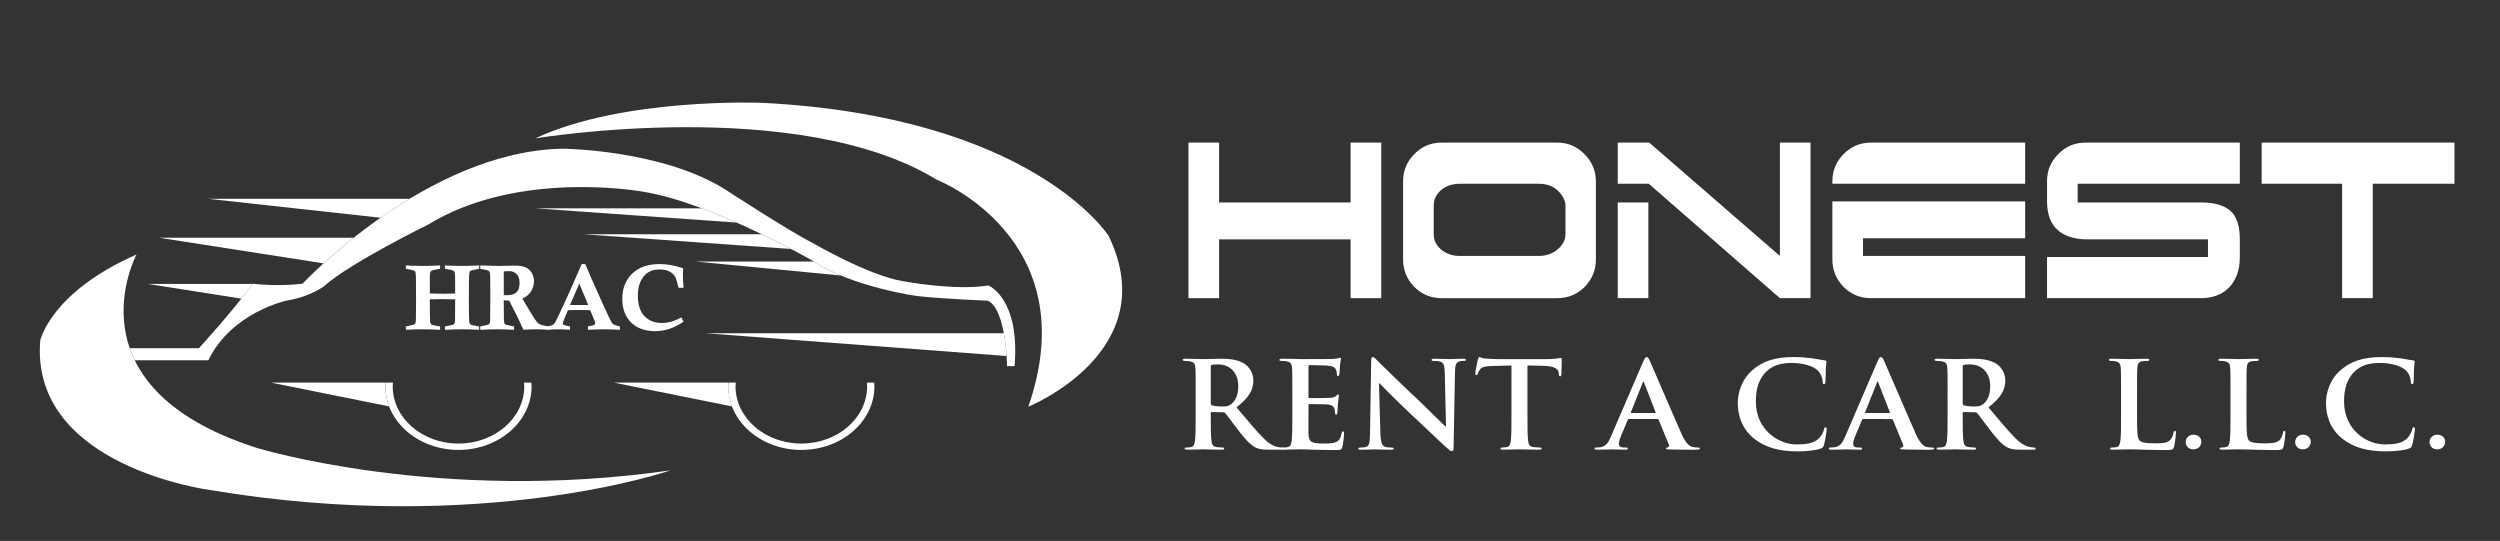 <?xml version="1.0" encoding="utf-8"?>
<!-- Generator: Adobe Illustrator 16.0.0, SVG Export Plug-In . SVG Version: 6.00 Build 0)  -->
<!DOCTYPE svg PUBLIC "-//W3C//DTD SVG 1.1//EN" "http://www.w3.org/Graphics/SVG/1.1/DTD/svg11.dtd">
<svg version="1.1" id="Layer_1" xmlns="http://www.w3.org/2000/svg" xmlns:xlink="http://www.w3.org/1999/xlink" x="0px" y="0px"
	 width="409px" height="88.496px" viewBox="0 0 409 88.496" enable-background="new 0 0 409 88.496" xml:space="preserve">
<rect x="0" y="0" width="409" height="88.496" fill="#333333" stroke="none"/>
<g>
	<path fill="#FFFFFF" d="M220.959,33.124v-9.795h5.012v25.45h-5.012v-9.62h-21.517v9.62h-5.012v-25.45h5.012v9.795H220.959z"/>
	<path fill="#FFFFFF" d="M229.546,42.438V29.67c0-1.749,0.612-3.236,1.837-4.461c1.225-1.253,2.718-1.88,4.478-1.88h18.911
		c1.737,0,3.229,0.642,4.477,1.924c1.225,1.225,1.837,2.711,1.837,4.46v12.726c0,1.749-0.613,3.251-1.837,4.504
		c-1.248,1.225-2.74,1.837-4.477,1.837h-18.911c-1.76,0-3.252-0.612-4.478-1.837C230.159,45.689,229.546,44.188,229.546,42.438z
		 M256.109,38.284v-4.897c-0.156-0.875-0.618-1.646-1.387-2.317s-1.754-1.006-2.957-1.006h-12.964c-1.181,0-2.171,0.328-2.974,0.983
		c-0.802,0.656-1.225,1.465-1.27,2.427v4.898c0,0.467,0.105,0.911,0.317,1.333c0.211,0.424,0.506,0.795,0.885,1.115
		c0.379,0.321,0.824,0.576,1.337,0.766c0.512,0.189,1.069,0.284,1.67,0.284h12.997c1.18,0,2.194-0.35,3.041-1.05
		C255.674,40.092,256.109,39.246,256.109,38.284z"/>
	<path fill="#FFFFFF" d="M291.19,41.87V23.329h5.012v25.45h-5.012l-21.45-18.716h-5.079v-6.734h5.146L291.19,41.87z M269.673,33.124
		v15.655h-5.012V33.124H269.673z"/>
	<path fill="#FFFFFF" d="M299.777,30.063V29.67c0-1.749,0.612-3.236,1.837-4.461c1.225-1.253,2.718-1.88,4.478-1.88h25.226v6.734
		H299.777z M331.318,41.87v6.909h-25.226c-1.76,0-3.252-0.612-4.478-1.837c-1.225-1.253-1.837-2.755-1.837-4.504v-9.489h31.541
		v6.035h-26.529v2.886H331.318z"/>
	<path fill="#FFFFFF" d="M334.893,29.67c0-1.749,0.612-3.236,1.837-4.461c1.225-1.253,2.718-1.88,4.478-1.88h25.226v6.734h-26.529
		v3.061h20.181c2.16,0,3.759,0.452,4.794,1.355c1.036,0.904,1.554,2.464,1.554,4.68v2.886c0,1.137-0.162,2.121-0.484,2.952
		c-0.323,0.83-0.769,1.53-1.336,2.099s-1.242,0.991-2.021,1.269c-0.78,0.277-1.615,0.415-2.506,0.415h-25.192v-6.734h26.329v-2.886
		h-20.047c-1.96-0.059-3.486-0.575-4.577-1.553c-1.092-0.977-1.66-2.471-1.704-4.482v-1.749V29.67z"/>
	<path fill="#FFFFFF" d="M388.184,48.779h-5.012V30.063h-13.164v-6.734h31.541v6.734h-13.365V48.779z"/>
</g>
<g>
	<g>
		<path fill="#FFFFFF" d="M195.613,64.4c0-2.992,0-3.543-0.042-4.173c-0.042-0.67-0.209-0.984-0.9-1.122
			c-0.167-0.04-0.523-0.06-0.816-0.06c-0.23,0-0.356-0.039-0.356-0.177s0.146-0.178,0.46-0.178c1.11,0,2.429,0.06,2.868,0.06
			c0.712,0,2.303-0.06,2.952-0.06c1.319,0,2.721,0.118,3.852,0.847c0.586,0.374,1.423,1.378,1.423,2.696
			c0,1.457-0.649,2.796-2.763,4.409c1.863,2.205,3.308,3.957,4.542,5.178c1.173,1.142,2.031,1.279,2.345,1.338
			c0.23,0.04,0.419,0.06,0.586,0.06s0.251,0.059,0.251,0.157c0,0.157-0.147,0.196-0.398,0.196h-1.989
			c-1.172,0-1.696-0.098-2.24-0.373c-0.9-0.453-1.696-1.378-2.868-2.894c-0.837-1.083-1.8-2.422-2.072-2.717
			c-0.105-0.118-0.23-0.138-0.377-0.138l-1.821-0.039c-0.105,0-0.167,0.039-0.167,0.157v0.275c0,1.831,0,3.386,0.104,4.212
			c0.063,0.571,0.188,1.004,0.816,1.083c0.314,0.039,0.775,0.079,1.026,0.079c0.167,0,0.251,0.059,0.251,0.157
			c0,0.138-0.147,0.196-0.419,0.196c-1.214,0-2.763-0.059-3.078-0.059c-0.397,0-1.716,0.059-2.554,0.059
			c-0.272,0-0.419-0.059-0.419-0.196c0-0.099,0.084-0.157,0.335-0.157c0.314,0,0.565-0.04,0.754-0.079
			c0.418-0.079,0.523-0.512,0.607-1.083c0.105-0.826,0.105-2.381,0.105-4.192V64.4z M198.083,65.955
			c0,0.217,0.042,0.295,0.188,0.354c0.439,0.138,1.067,0.196,1.591,0.196c0.837,0,1.11-0.078,1.486-0.334
			c0.628-0.434,1.235-1.339,1.235-2.953c0-2.795-1.968-3.602-3.203-3.602c-0.523,0-0.9,0.02-1.109,0.078
			c-0.147,0.04-0.188,0.118-0.188,0.275V65.955z"/>
		<path fill="#FFFFFF" d="M211.425,64.4c0-2.992,0-3.543-0.042-4.173c-0.042-0.67-0.209-0.984-0.9-1.122
			c-0.167-0.04-0.523-0.06-0.816-0.06c-0.23,0-0.356-0.039-0.356-0.177s0.146-0.178,0.46-0.178c0.565,0,1.172,0.02,1.696,0.02
			c0.544,0.021,1.026,0.04,1.319,0.04c0.67,0,4.836,0,5.234-0.02c0.398-0.04,0.733-0.079,0.9-0.118
			c0.104-0.02,0.23-0.079,0.335-0.079c0.104,0,0.125,0.079,0.125,0.177c0,0.139-0.104,0.374-0.167,1.28
			c-0.021,0.196-0.063,1.063-0.104,1.299c-0.021,0.099-0.063,0.217-0.209,0.217s-0.188-0.099-0.188-0.276
			c0-0.138-0.021-0.472-0.125-0.708c-0.146-0.354-0.356-0.591-1.403-0.709c-0.356-0.039-2.554-0.078-2.973-0.078
			c-0.104,0-0.146,0.059-0.146,0.196v4.98c0,0.138,0.021,0.216,0.146,0.216c0.46,0,2.868,0,3.35-0.039
			c0.502-0.039,0.816-0.099,1.005-0.295c0.146-0.157,0.23-0.256,0.335-0.256c0.083,0,0.146,0.039,0.146,0.157
			s-0.084,0.433-0.167,1.437c-0.021,0.395-0.083,1.182-0.083,1.319c0,0.157,0,0.374-0.188,0.374c-0.146,0-0.188-0.079-0.188-0.178
			c-0.021-0.196-0.021-0.452-0.084-0.708c-0.104-0.394-0.397-0.689-1.172-0.768c-0.397-0.04-2.47-0.06-2.973-0.06
			c-0.104,0-0.125,0.079-0.125,0.197v1.555c0,0.669-0.021,2.48,0,3.051c0.042,1.358,0.377,1.653,2.512,1.653
			c0.544,0,1.423,0,1.968-0.235c0.544-0.236,0.795-0.65,0.942-1.457c0.042-0.217,0.084-0.295,0.23-0.295
			c0.167,0,0.167,0.157,0.167,0.354c0,0.452-0.167,1.791-0.272,2.185c-0.146,0.512-0.335,0.512-1.131,0.512
			c-1.57,0-2.721-0.039-3.622-0.06c-0.9-0.039-1.549-0.059-2.177-0.059c-0.23,0-0.691,0-1.193,0.02
			c-0.481,0-1.026,0.039-1.444,0.039c-0.272,0-0.419-0.059-0.419-0.196c0-0.099,0.084-0.157,0.335-0.157
			c0.314,0,0.565-0.04,0.754-0.079c0.418-0.079,0.523-0.512,0.607-1.083c0.105-0.826,0.105-2.381,0.105-4.192V64.4z"/>
		<path fill="#FFFFFF" d="M225.832,70.896c0.042,1.535,0.314,2.047,0.733,2.186c0.356,0.118,0.754,0.138,1.089,0.138
			c0.23,0,0.356,0.039,0.356,0.157c0,0.157-0.188,0.196-0.482,0.196c-1.361,0-2.198-0.059-2.596-0.059
			c-0.188,0-1.172,0.059-2.261,0.059c-0.272,0-0.46-0.02-0.46-0.196c0-0.118,0.125-0.157,0.335-0.157
			c0.272,0,0.649-0.02,0.942-0.099c0.544-0.157,0.628-0.729,0.649-2.44l0.188-11.595c0-0.394,0.063-0.669,0.272-0.669
			c0.23,0,0.418,0.256,0.774,0.61c0.251,0.256,3.434,3.405,6.49,6.26c1.424,1.338,4.25,4.173,4.606,4.487h0.104l-0.209-8.838
			c-0.021-1.2-0.209-1.574-0.712-1.771c-0.314-0.118-0.816-0.118-1.11-0.118c-0.251,0-0.335-0.059-0.335-0.177
			c0-0.158,0.23-0.178,0.544-0.178c1.089,0,2.094,0.06,2.533,0.06c0.23,0,1.026-0.06,2.052-0.06c0.272,0,0.481,0.02,0.481,0.178
			c0,0.118-0.125,0.177-0.377,0.177c-0.209,0-0.376,0-0.628,0.06c-0.586,0.157-0.753,0.57-0.774,1.673l-0.23,12.421
			c0,0.433-0.083,0.609-0.272,0.609c-0.23,0-0.481-0.216-0.712-0.433c-1.319-1.181-3.999-3.76-6.176-5.787
			c-2.282-2.126-4.606-4.527-4.982-4.901h-0.063L225.832,70.896z"/>
		<path fill="#FFFFFF" d="M247.277,59.794l-3.12,0.079c-1.214,0.039-1.716,0.138-2.03,0.57c-0.209,0.296-0.314,0.531-0.356,0.689
			c-0.042,0.157-0.105,0.236-0.23,0.236c-0.146,0-0.188-0.099-0.188-0.315c0-0.314,0.398-2.106,0.44-2.264
			c0.063-0.256,0.125-0.374,0.251-0.374c0.167,0,0.377,0.197,0.9,0.236c0.607,0.059,1.402,0.099,2.093,0.099h8.291
			c0.67,0,1.13-0.06,1.444-0.099c0.314-0.059,0.481-0.099,0.565-0.099c0.146,0,0.167,0.118,0.167,0.414
			c0,0.413-0.063,1.771-0.063,2.283c-0.021,0.196-0.063,0.314-0.188,0.314c-0.167,0-0.209-0.099-0.23-0.394l-0.021-0.217
			c-0.042-0.512-0.607-1.063-2.471-1.102l-2.638-0.06v8.07c0,1.812,0,3.366,0.105,4.213c0.063,0.551,0.188,0.983,0.816,1.063
			c0.293,0.039,0.753,0.079,1.067,0.079c0.23,0,0.335,0.059,0.335,0.157c0,0.138-0.167,0.196-0.397,0.196
			c-1.382,0-2.701-0.059-3.287-0.059c-0.481,0-1.8,0.059-2.638,0.059c-0.272,0-0.418-0.059-0.418-0.196
			c0-0.099,0.083-0.157,0.335-0.157c0.314,0,0.565-0.04,0.753-0.079c0.419-0.079,0.544-0.512,0.607-1.083
			c0.105-0.826,0.105-2.381,0.105-4.192V59.794z"/>
		<path fill="#FFFFFF" d="M266.481,68.554c-0.105,0-0.147,0.039-0.188,0.157l-1.131,2.696c-0.209,0.492-0.314,0.965-0.314,1.201
			c0,0.354,0.188,0.61,0.837,0.61H266c0.251,0,0.314,0.039,0.314,0.157c0,0.157-0.125,0.196-0.355,0.196
			c-0.67,0-1.57-0.059-2.219-0.059c-0.23,0-1.382,0.059-2.47,0.059c-0.272,0-0.398-0.039-0.398-0.196
			c0-0.118,0.083-0.157,0.251-0.157c0.188,0,0.481-0.02,0.649-0.04c0.963-0.118,1.361-0.787,1.779-1.771l5.255-12.204
			c0.251-0.57,0.376-0.787,0.586-0.787c0.188,0,0.314,0.178,0.523,0.63c0.502,1.083,3.852,8.956,5.192,11.948
			c0.795,1.771,1.403,2.047,1.842,2.146c0.314,0.06,0.628,0.079,0.879,0.079c0.167,0,0.272,0.02,0.272,0.157
			c0,0.157-0.188,0.196-0.963,0.196c-0.754,0-2.282,0-3.957-0.039c-0.377-0.02-0.628-0.02-0.628-0.157
			c0-0.118,0.084-0.157,0.293-0.177c0.146-0.04,0.293-0.217,0.188-0.453l-1.675-4.055c-0.042-0.099-0.104-0.138-0.209-0.138H266.481
			z M270.752,67.569c0.104,0,0.125-0.06,0.104-0.118l-1.884-4.843c-0.021-0.078-0.042-0.177-0.105-0.177
			c-0.063,0-0.104,0.099-0.125,0.177l-1.926,4.823c-0.021,0.078,0,0.138,0.083,0.138H270.752z"/>
		<path fill="#FFFFFF" d="M286.9,71.703c-2.052-1.693-2.596-3.897-2.596-5.807c0-1.339,0.439-3.662,2.449-5.394
			c1.508-1.3,3.497-2.087,6.616-2.087c1.298,0,2.073,0.079,3.036,0.197c0.795,0.098,1.465,0.275,2.093,0.334
			c0.23,0.021,0.314,0.118,0.314,0.236c0,0.158-0.063,0.394-0.104,1.083c-0.042,0.649-0.021,1.732-0.063,2.126
			c-0.021,0.295-0.063,0.452-0.251,0.452c-0.167,0-0.209-0.157-0.209-0.433c-0.021-0.61-0.293-1.299-0.816-1.811
			c-0.691-0.689-2.324-1.221-4.25-1.221c-1.821,0-3.015,0.433-3.936,1.221c-1.528,1.318-1.926,3.188-1.926,5.098
			c0,4.685,3.789,7.008,6.594,7.008c1.863,0,2.994-0.197,3.831-1.103c0.356-0.374,0.628-0.945,0.712-1.299
			c0.063-0.315,0.104-0.395,0.272-0.395c0.146,0,0.188,0.138,0.188,0.296c0,0.236-0.251,1.948-0.46,2.618
			c-0.104,0.334-0.188,0.433-0.544,0.57c-0.837,0.315-2.428,0.453-3.768,0.453C291.212,73.849,288.805,73.258,286.9,71.703z"/>
		<path fill="#FFFFFF" d="M304.806,68.554c-0.105,0-0.147,0.039-0.188,0.157l-1.131,2.696c-0.209,0.492-0.314,0.965-0.314,1.201
			c0,0.354,0.188,0.61,0.837,0.61h0.314c0.251,0,0.314,0.039,0.314,0.157c0,0.157-0.125,0.196-0.355,0.196
			c-0.67,0-1.57-0.059-2.219-0.059c-0.23,0-1.382,0.059-2.47,0.059c-0.272,0-0.398-0.039-0.398-0.196
			c0-0.118,0.083-0.157,0.251-0.157c0.188,0,0.481-0.02,0.649-0.04c0.963-0.118,1.361-0.787,1.779-1.771l5.255-12.204
			c0.251-0.57,0.376-0.787,0.586-0.787c0.188,0,0.314,0.178,0.523,0.63c0.502,1.083,3.852,8.956,5.192,11.948
			c0.795,1.771,1.403,2.047,1.842,2.146c0.314,0.06,0.628,0.079,0.879,0.079c0.167,0,0.272,0.02,0.272,0.157
			c0,0.157-0.188,0.196-0.963,0.196c-0.754,0-2.282,0-3.957-0.039c-0.377-0.02-0.628-0.02-0.628-0.157
			c0-0.118,0.084-0.157,0.293-0.177c0.146-0.04,0.293-0.217,0.188-0.453l-1.675-4.055c-0.042-0.099-0.104-0.138-0.209-0.138H304.806
			z M309.076,67.569c0.104,0,0.125-0.06,0.104-0.118l-1.884-4.843c-0.021-0.078-0.042-0.177-0.105-0.177
			c-0.063,0-0.104,0.099-0.125,0.177l-1.926,4.823c-0.021,0.078,0,0.138,0.083,0.138H309.076z"/>
		<path fill="#FFFFFF" d="M318.628,64.4c0-2.992,0-3.543-0.042-4.173c-0.042-0.67-0.209-0.984-0.9-1.122
			c-0.167-0.04-0.523-0.06-0.816-0.06c-0.23,0-0.356-0.039-0.356-0.177s0.146-0.178,0.46-0.178c1.11,0,2.429,0.06,2.868,0.06
			c0.712,0,2.303-0.06,2.952-0.06c1.319,0,2.721,0.118,3.852,0.847c0.586,0.374,1.423,1.378,1.423,2.696
			c0,1.457-0.649,2.796-2.763,4.409c1.863,2.205,3.308,3.957,4.542,5.178c1.173,1.142,2.031,1.279,2.345,1.338
			c0.23,0.04,0.419,0.06,0.586,0.06s0.251,0.059,0.251,0.157c0,0.157-0.147,0.196-0.398,0.196h-1.989
			c-1.172,0-1.696-0.098-2.24-0.373c-0.9-0.453-1.696-1.378-2.868-2.894c-0.837-1.083-1.8-2.422-2.072-2.717
			c-0.105-0.118-0.23-0.138-0.377-0.138l-1.821-0.039c-0.105,0-0.167,0.039-0.167,0.157v0.275c0,1.831,0,3.386,0.104,4.212
			c0.063,0.571,0.188,1.004,0.816,1.083c0.314,0.039,0.775,0.079,1.026,0.079c0.167,0,0.251,0.059,0.251,0.157
			c0,0.138-0.147,0.196-0.419,0.196c-1.214,0-2.763-0.059-3.078-0.059c-0.397,0-1.716,0.059-2.554,0.059
			c-0.272,0-0.419-0.059-0.419-0.196c0-0.099,0.084-0.157,0.335-0.157c0.314,0,0.565-0.04,0.754-0.079
			c0.418-0.079,0.523-0.512,0.607-1.083c0.105-0.826,0.105-2.381,0.105-4.192V64.4z M321.098,65.955
			c0,0.217,0.042,0.295,0.188,0.354c0.439,0.138,1.067,0.196,1.591,0.196c0.837,0,1.11-0.078,1.486-0.334
			c0.628-0.434,1.235-1.339,1.235-2.953c0-2.795-1.968-3.602-3.203-3.602c-0.523,0-0.9,0.02-1.109,0.078
			c-0.147,0.04-0.188,0.118-0.188,0.275V65.955z"/>
		<path fill="#FFFFFF" d="M349.621,67.864c0,2.52,0,3.878,0.439,4.232c0.356,0.295,0.9,0.433,2.533,0.433
			c1.11,0,1.926-0.02,2.45-0.551c0.251-0.256,0.502-0.808,0.544-1.182c0.021-0.177,0.063-0.295,0.23-0.295
			c0.146,0,0.167,0.099,0.167,0.335c0,0.216-0.146,1.692-0.314,2.264c-0.126,0.433-0.23,0.531-1.319,0.531
			c-1.507,0-2.596-0.039-3.538-0.06c-0.942-0.039-1.696-0.059-2.554-0.059c-0.23,0-0.691,0-1.193,0.02
			c-0.481,0-1.026,0.039-1.444,0.039c-0.272,0-0.419-0.059-0.419-0.196c0-0.099,0.084-0.157,0.335-0.157
			c0.314,0,0.565-0.04,0.754-0.079c0.418-0.079,0.523-0.512,0.607-1.083c0.105-0.826,0.105-2.381,0.105-4.192V64.4
			c0-2.992,0-3.543-0.042-4.173c-0.042-0.67-0.209-0.984-0.9-1.122c-0.167-0.04-0.418-0.06-0.691-0.06
			c-0.23,0-0.356-0.039-0.356-0.177s0.146-0.178,0.461-0.178c0.984,0,2.303,0.06,2.868,0.06c0.502,0,2.03-0.06,2.847-0.06
			c0.293,0,0.44,0.04,0.44,0.178s-0.125,0.177-0.377,0.177c-0.23,0-0.565,0.02-0.816,0.06c-0.565,0.098-0.733,0.433-0.774,1.122
			c-0.042,0.63-0.042,1.181-0.042,4.173V67.864z"/>
		<path fill="#FFFFFF" d="M357.581,72.313c0-0.491,0.377-1.2,1.277-1.2c0.712,0,1.277,0.453,1.277,1.142s-0.502,1.26-1.298,1.26
			C357.958,73.514,357.581,72.864,357.581,72.313z"/>
		<path fill="#FFFFFF" d="M367.527,67.864c0,2.52,0,3.878,0.439,4.232c0.356,0.295,0.9,0.433,2.533,0.433
			c1.11,0,1.926-0.02,2.45-0.551c0.251-0.256,0.502-0.808,0.544-1.182c0.021-0.177,0.063-0.295,0.23-0.295
			c0.146,0,0.167,0.099,0.167,0.335c0,0.216-0.146,1.692-0.314,2.264c-0.126,0.433-0.23,0.531-1.319,0.531
			c-1.507,0-2.596-0.039-3.538-0.06c-0.942-0.039-1.696-0.059-2.554-0.059c-0.23,0-0.691,0-1.193,0.02
			c-0.481,0-1.026,0.039-1.444,0.039c-0.272,0-0.419-0.059-0.419-0.196c0-0.099,0.084-0.157,0.335-0.157
			c0.314,0,0.565-0.04,0.754-0.079c0.418-0.079,0.523-0.512,0.607-1.083c0.105-0.826,0.105-2.381,0.105-4.192V64.4
			c0-2.992,0-3.543-0.042-4.173c-0.042-0.67-0.209-0.984-0.9-1.122c-0.167-0.04-0.418-0.06-0.691-0.06
			c-0.23,0-0.356-0.039-0.356-0.177s0.146-0.178,0.461-0.178c0.984,0,2.303,0.06,2.868,0.06c0.502,0,2.03-0.06,2.847-0.06
			c0.293,0,0.44,0.04,0.44,0.178s-0.125,0.177-0.377,0.177c-0.23,0-0.565,0.02-0.816,0.06c-0.565,0.098-0.733,0.433-0.774,1.122
			c-0.042,0.63-0.042,1.181-0.042,4.173V67.864z"/>
		<path fill="#FFFFFF" d="M375.486,72.313c0-0.491,0.377-1.2,1.277-1.2c0.712,0,1.277,0.453,1.277,1.142s-0.502,1.26-1.298,1.26
			C375.863,73.514,375.486,72.864,375.486,72.313z"/>
		<path fill="#FFFFFF" d="M383.129,71.703c-2.052-1.693-2.596-3.897-2.596-5.807c0-1.339,0.439-3.662,2.449-5.394
			c1.508-1.3,3.497-2.087,6.616-2.087c1.298,0,2.073,0.079,3.036,0.197c0.795,0.098,1.465,0.275,2.093,0.334
			c0.23,0.021,0.314,0.118,0.314,0.236c0,0.158-0.063,0.394-0.104,1.083c-0.042,0.649-0.021,1.732-0.063,2.126
			c-0.021,0.295-0.063,0.452-0.251,0.452c-0.167,0-0.209-0.157-0.209-0.433c-0.021-0.61-0.293-1.299-0.816-1.811
			c-0.691-0.689-2.324-1.221-4.25-1.221c-1.821,0-3.015,0.433-3.936,1.221c-1.528,1.318-1.926,3.188-1.926,5.098
			c0,4.685,3.789,7.008,6.594,7.008c1.863,0,2.994-0.197,3.831-1.103c0.356-0.374,0.628-0.945,0.712-1.299
			c0.063-0.315,0.104-0.395,0.272-0.395c0.146,0,0.188,0.138,0.188,0.296c0,0.236-0.251,1.948-0.46,2.618
			c-0.104,0.334-0.188,0.433-0.544,0.57c-0.837,0.315-2.428,0.453-3.768,0.453C387.442,73.849,385.034,73.258,383.129,71.703z"/>
		<path fill="#FFFFFF" d="M397.476,72.313c0-0.491,0.377-1.2,1.277-1.2c0.712,0,1.277,0.453,1.277,1.142s-0.502,1.26-1.298,1.26
			C397.853,73.514,397.476,72.864,397.476,72.313z"/>
	</g>
</g>
<path fill="#FFFFFF" d="M22.342,41.631c0,0-11.677,21.667,19.696,31.655c0,0,29.826,9.145,67.67,3.658
	c0,0-30.67,10.692-75.268,3.235c0,0-29.544-3.798-27.856-24.479C6.585,55.7,8.273,47.821,22.342,41.631z"/>
<path fill="#FFFFFF" d="M87.574,22.639c0,0,42.956-7.129,65.654,6.753c0,0,24.573,9.566,15.006,37.142
	c0,0,22.323-9.004,13.131-27.95c0,0-12.38-19.509-56.649-21.76C124.715,16.823,102.018,15.886,87.574,22.639z"/>
<g>
	<g>
		<path fill="#FFFFFF" d="M66.401,43.974v-0.549c0.895,0.055,1.805,0.081,2.73,0.081c0.964,0,1.919-0.026,2.864-0.081v0.549
			c-0.752,0.129-1.193,0.222-1.324,0.278c-0.131,0.058-0.223,0.145-0.274,0.264c-0.052,0.118-0.078,0.48-0.078,1.083l0.007,0.512
			l-0.007,1.907c0.703,0.024,1.454,0.037,2.255,0.037c0.722,0,1.353-0.013,1.892-0.037l-0.015-2.634c0-0.47-0.027-0.764-0.082-0.883
			c-0.054-0.118-0.158-0.208-0.312-0.267c-0.119-0.05-0.542-0.137-1.269-0.261v-0.549c0.956,0.055,1.834,0.081,2.637,0.081
			c0.752,0,1.741-0.026,2.964-0.081v0.549l-1.19,0.253c-0.13,0.034-0.221,0.076-0.273,0.126c-0.052,0.05-0.091,0.111-0.116,0.186
			c-0.05,0.163-0.08,0.675-0.09,1.536c-0.01,1.365-0.015,2.255-0.015,2.671c0,1.691,0.015,2.938,0.045,3.739
			c0.01,0.267,0.072,0.453,0.186,0.56s0.502,0.212,1.163,0.314l0.291,0.046v0.548c-1.045-0.055-1.976-0.081-2.793-0.081
			c-0.807,0-1.743,0.026-2.808,0.081v-0.548l1.246-0.253c0.148-0.049,0.253-0.125,0.315-0.227s0.093-0.33,0.093-0.686l0.022-3.272
			l-2.041-0.029c-0.094,0-0.796,0.01-2.107,0.029c0.005,2.023,0.02,3.232,0.044,3.628c0.015,0.213,0.079,0.369,0.19,0.468
			c0.112,0.099,0.488,0.195,1.129,0.289c0.069,0.01,0.176,0.027,0.32,0.053v0.548c-1.099-0.055-2.085-0.081-2.957-0.081
			c-0.896,0-1.778,0.026-2.645,0.081v-0.548c0.683-0.135,1.095-0.226,1.239-0.275c0.144-0.049,0.246-0.127,0.308-0.233
			c0.062-0.106,0.093-0.34,0.093-0.701l0.029-2.894c0-1.509-0.007-2.797-0.022-3.865c-0.005-0.524-0.047-0.854-0.126-0.986
			c-0.044-0.084-0.122-0.151-0.233-0.201C67.577,44.199,67.148,44.107,66.401,43.974z"/>
		<path fill="#FFFFFF" d="M78.569,43.974v-0.549c1.673,0.055,2.661,0.081,2.962,0.081c0.322,0,0.787-0.008,1.396-0.025
			c0.609-0.017,1.057-0.025,1.344-0.025c0.737,0,1.312,0.094,1.723,0.281c0.411,0.188,0.741,0.487,0.991,0.897
			c0.25,0.411,0.375,0.868,0.375,1.373c0,0.431-0.089,0.845-0.267,1.242c-0.178,0.398-0.416,0.736-0.712,1.014
			c-0.193,0.183-0.502,0.38-0.927,0.593c0.336,0.579,0.829,1.397,1.477,2.456c0.474,0.776,0.784,1.241,0.929,1.395
			s0.302,0.272,0.47,0.356c0.256,0.118,0.725,0.232,1.405,0.342v0.548c-0.84-0.055-1.524-0.081-2.053-0.081
			c-0.558,0-1.245,0.026-2.06,0.081c-0.603-1.389-1.376-2.979-2.319-4.77c-0.285-0.011-0.582-0.03-0.891-0.06l0.03,3.086
			c0.01,0.381,0.042,0.617,0.097,0.709c0.054,0.092,0.131,0.156,0.23,0.196c0.069,0.034,0.512,0.132,1.328,0.29v0.548
			c-1.154-0.055-2.08-0.081-2.778-0.081c-0.688,0-1.605,0.026-2.749,0.081v-0.548c0.837-0.153,1.308-0.272,1.414-0.356
			s0.173-0.25,0.203-0.497c0.015-0.134,0.025-1.402,0.03-3.806l-0.007-2.212c0-1.038-0.018-1.664-0.053-1.877
			c-0.03-0.153-0.098-0.268-0.204-0.345c-0.107-0.076-0.457-0.167-1.05-0.271L78.569,43.974z M82.419,48.284
			c0.248,0.011,0.432,0.016,0.551,0.016c0.694,0,1.207-0.165,1.537-0.494c0.33-0.329,0.495-0.829,0.495-1.502
			c0-0.633-0.156-1.117-0.469-1.45c-0.313-0.334-0.737-0.501-1.272-0.501c-0.218,0-0.5,0.018-0.848,0.052L82.419,48.284z"/>
		<path fill="#FFFFFF" d="M96.189,53.952v-0.548c0.598-0.109,0.944-0.199,1.039-0.269c0.094-0.069,0.141-0.163,0.141-0.282
			c0-0.069-0.015-0.149-0.044-0.238c-0.079-0.208-0.336-0.834-0.77-1.875c-0.696-0.015-1.276-0.022-1.74-0.022
			c-0.38,0-1.014,0.008-1.902,0.022c-0.555,1.3-0.833,2.012-0.833,2.135c0,0.119,0.04,0.207,0.119,0.265
			c0.079,0.057,0.43,0.145,1.053,0.265v0.548c-0.623-0.055-1.219-0.081-1.788-0.081c-0.613,0-1.236,0.026-1.87,0.081v-0.548
			c0.445-0.095,0.752-0.201,0.92-0.321c0.114-0.079,0.218-0.197,0.312-0.356c0.193-0.312,0.771-1.519,1.731-3.62
			c0.609-1.33,1.479-3.298,2.608-5.904h0.594c0.46,1.163,1.412,3.331,2.856,6.506c0.801,1.766,1.281,2.769,1.439,3.011
			c0.109,0.169,0.218,0.288,0.327,0.357s0.453,0.179,1.031,0.328v0.548c-0.875-0.055-1.689-0.081-2.441-0.081
			C98.229,53.871,97.302,53.897,96.189,53.952z M94.772,46.4l-1.517,3.494l1.47,0.008c0.351,0,0.856-0.003,1.514-0.008L94.772,46.4z
			"/>
		<path fill="#FFFFFF" d="M111.451,51.912l0.378,0.713c-0.855,0.563-1.646,0.963-2.37,1.197c-0.725,0.235-1.483,0.354-2.274,0.354
			c-1.671,0-2.986-0.477-3.943-1.429c-0.958-0.952-1.436-2.234-1.436-3.847c0-1.712,0.539-3.089,1.617-4.132
			c1.078-1.044,2.569-1.566,4.474-1.566c0.608,0,1.196,0.049,1.762,0.145c0.566,0.097,1.268,0.276,2.104,0.538
			c-0.03,0.321-0.044,0.656-0.044,1.002c0,0.599,0.037,1.331,0.111,2.196h-0.816c-0.248-0.95-0.411-1.507-0.49-1.67
			c-0.183-0.371-0.484-0.685-0.901-0.941c-0.418-0.258-0.983-0.386-1.695-0.386c-1.083,0-1.919,0.331-2.508,0.993
			c-0.712,0.797-1.068,1.897-1.068,3.302c0,1.454,0.355,2.561,1.064,3.32c0.71,0.759,1.666,1.139,2.868,1.139
			C109.351,52.84,110.407,52.53,111.451,51.912z"/>
	</g>
</g>
<path fill="#FFFFFF" d="M85.736,62.594c0.015,0.205,0.036,0.408,0.036,0.616c0,5.167-4.819,9.355-10.763,9.355
	c-5.943,0-10.762-4.188-10.762-9.355c0-0.208,0.02-0.411,0.036-0.616h-1.196c-0.014,0.205-0.036,0.408-0.036,0.616
	c0,5.74,5.354,10.396,11.958,10.396S86.967,68.95,86.967,63.21c0-0.208-0.022-0.411-0.036-0.616H85.736z"/>
<path fill="#FFFFFF" d="M63.051,63.21c0-0.208,0.022-0.411,0.036-0.616h-18.75l19.331,3.895
	C63.272,65.456,63.051,64.356,63.051,63.21z"/>
<path fill="#FFFFFF" d="M141.822,62.594c0.015,0.205,0.036,0.408,0.036,0.616c0,5.167-4.819,9.355-10.763,9.355
	c-5.943,0-10.762-4.188-10.762-9.355c0-0.208,0.02-0.411,0.036-0.616h-1.196c-0.014,0.205-0.036,0.408-0.036,0.616
	c0,5.74,5.354,10.396,11.958,10.396c6.604,0,11.958-4.655,11.958-10.396c0-0.208-0.022-0.411-0.036-0.616H141.822z"/>
<path fill="#FFFFFF" d="M119.137,63.21c0-0.208,0.022-0.411,0.036-0.616h-18.75l19.331,3.895
	C119.358,65.456,119.137,64.356,119.137,63.21z"/>
<g>
	<path fill="#FFFFFF" d="M164.224,54.527h-48.717l49.169,3.717C164.606,57.236,164.474,55.887,164.224,54.527z"/>
	<path fill="#FFFFFF" d="M41.31,46.449H24.167l15.317,2.411C40.138,48.034,40.76,47.217,41.31,46.449z"/>
	<path fill="#FFFFFF" d="M57.875,38.893H26.031l26.902,4.193C54.252,41.885,55.923,40.439,57.875,38.893z"/>
	<path fill="#FFFFFF" d="M67.012,32.524H34.05l28.209,3.098C63.748,34.579,65.335,33.534,67.012,32.524z"/>
	<path fill="#FFFFFF" d="M114.804,34.081h-27.23l32.934,2.334C118.672,35.604,116.746,34.805,114.804,34.081z"/>
	<path fill="#FFFFFF" d="M124.645,38.329H95.503l33.906,2.403C128.087,40.036,126.463,39.207,124.645,38.329z"/>
	<path fill="#FFFFFF" d="M133.154,42.79h-19.336l23.74,2.282C136.001,44.425,134.491,43.667,133.154,42.79z"/>
</g>
<path fill="#FFFFFF" d="M161.692,46.696c-5.558,0.914-13.999-0.704-13.999-0.704c-5.627-0.914-14.772-6.26-14.772-6.26
	c-3.799-1.899-14.139-8.652-14.139-8.652c-10.411-6.612-26.707-6.753-26.707-6.753c-22.323,0.375-42.582,22.088-42.582,22.088
	c-4.314,0.516-8.16,0-8.16,0c-3.166,4.432-8.793,10.551-8.793,10.551H21.99h-0.763c0.227,0.652,0.499,1.311,0.819,1.971h12.042
	c3.799-7.879,12.873-9.778,12.873-9.778c3.939-0.633,6.12-2.392,6.12-2.392c4.15-3.729,17.023-10.06,17.023-10.06
	c14.842-9.074,35.102-5.346,35.102-5.346c11.325,1.829,27.786,11.325,27.786,11.325c6.401,4.291,17.046,5.744,17.046,5.744
	c4.126,0.47,11.583,0.763,11.583,0.763c3.025,1.441,3.13,10.708,3.13,10.708h1.231C166.921,48.767,161.692,46.696,161.692,46.696z"
	/>
</svg>
